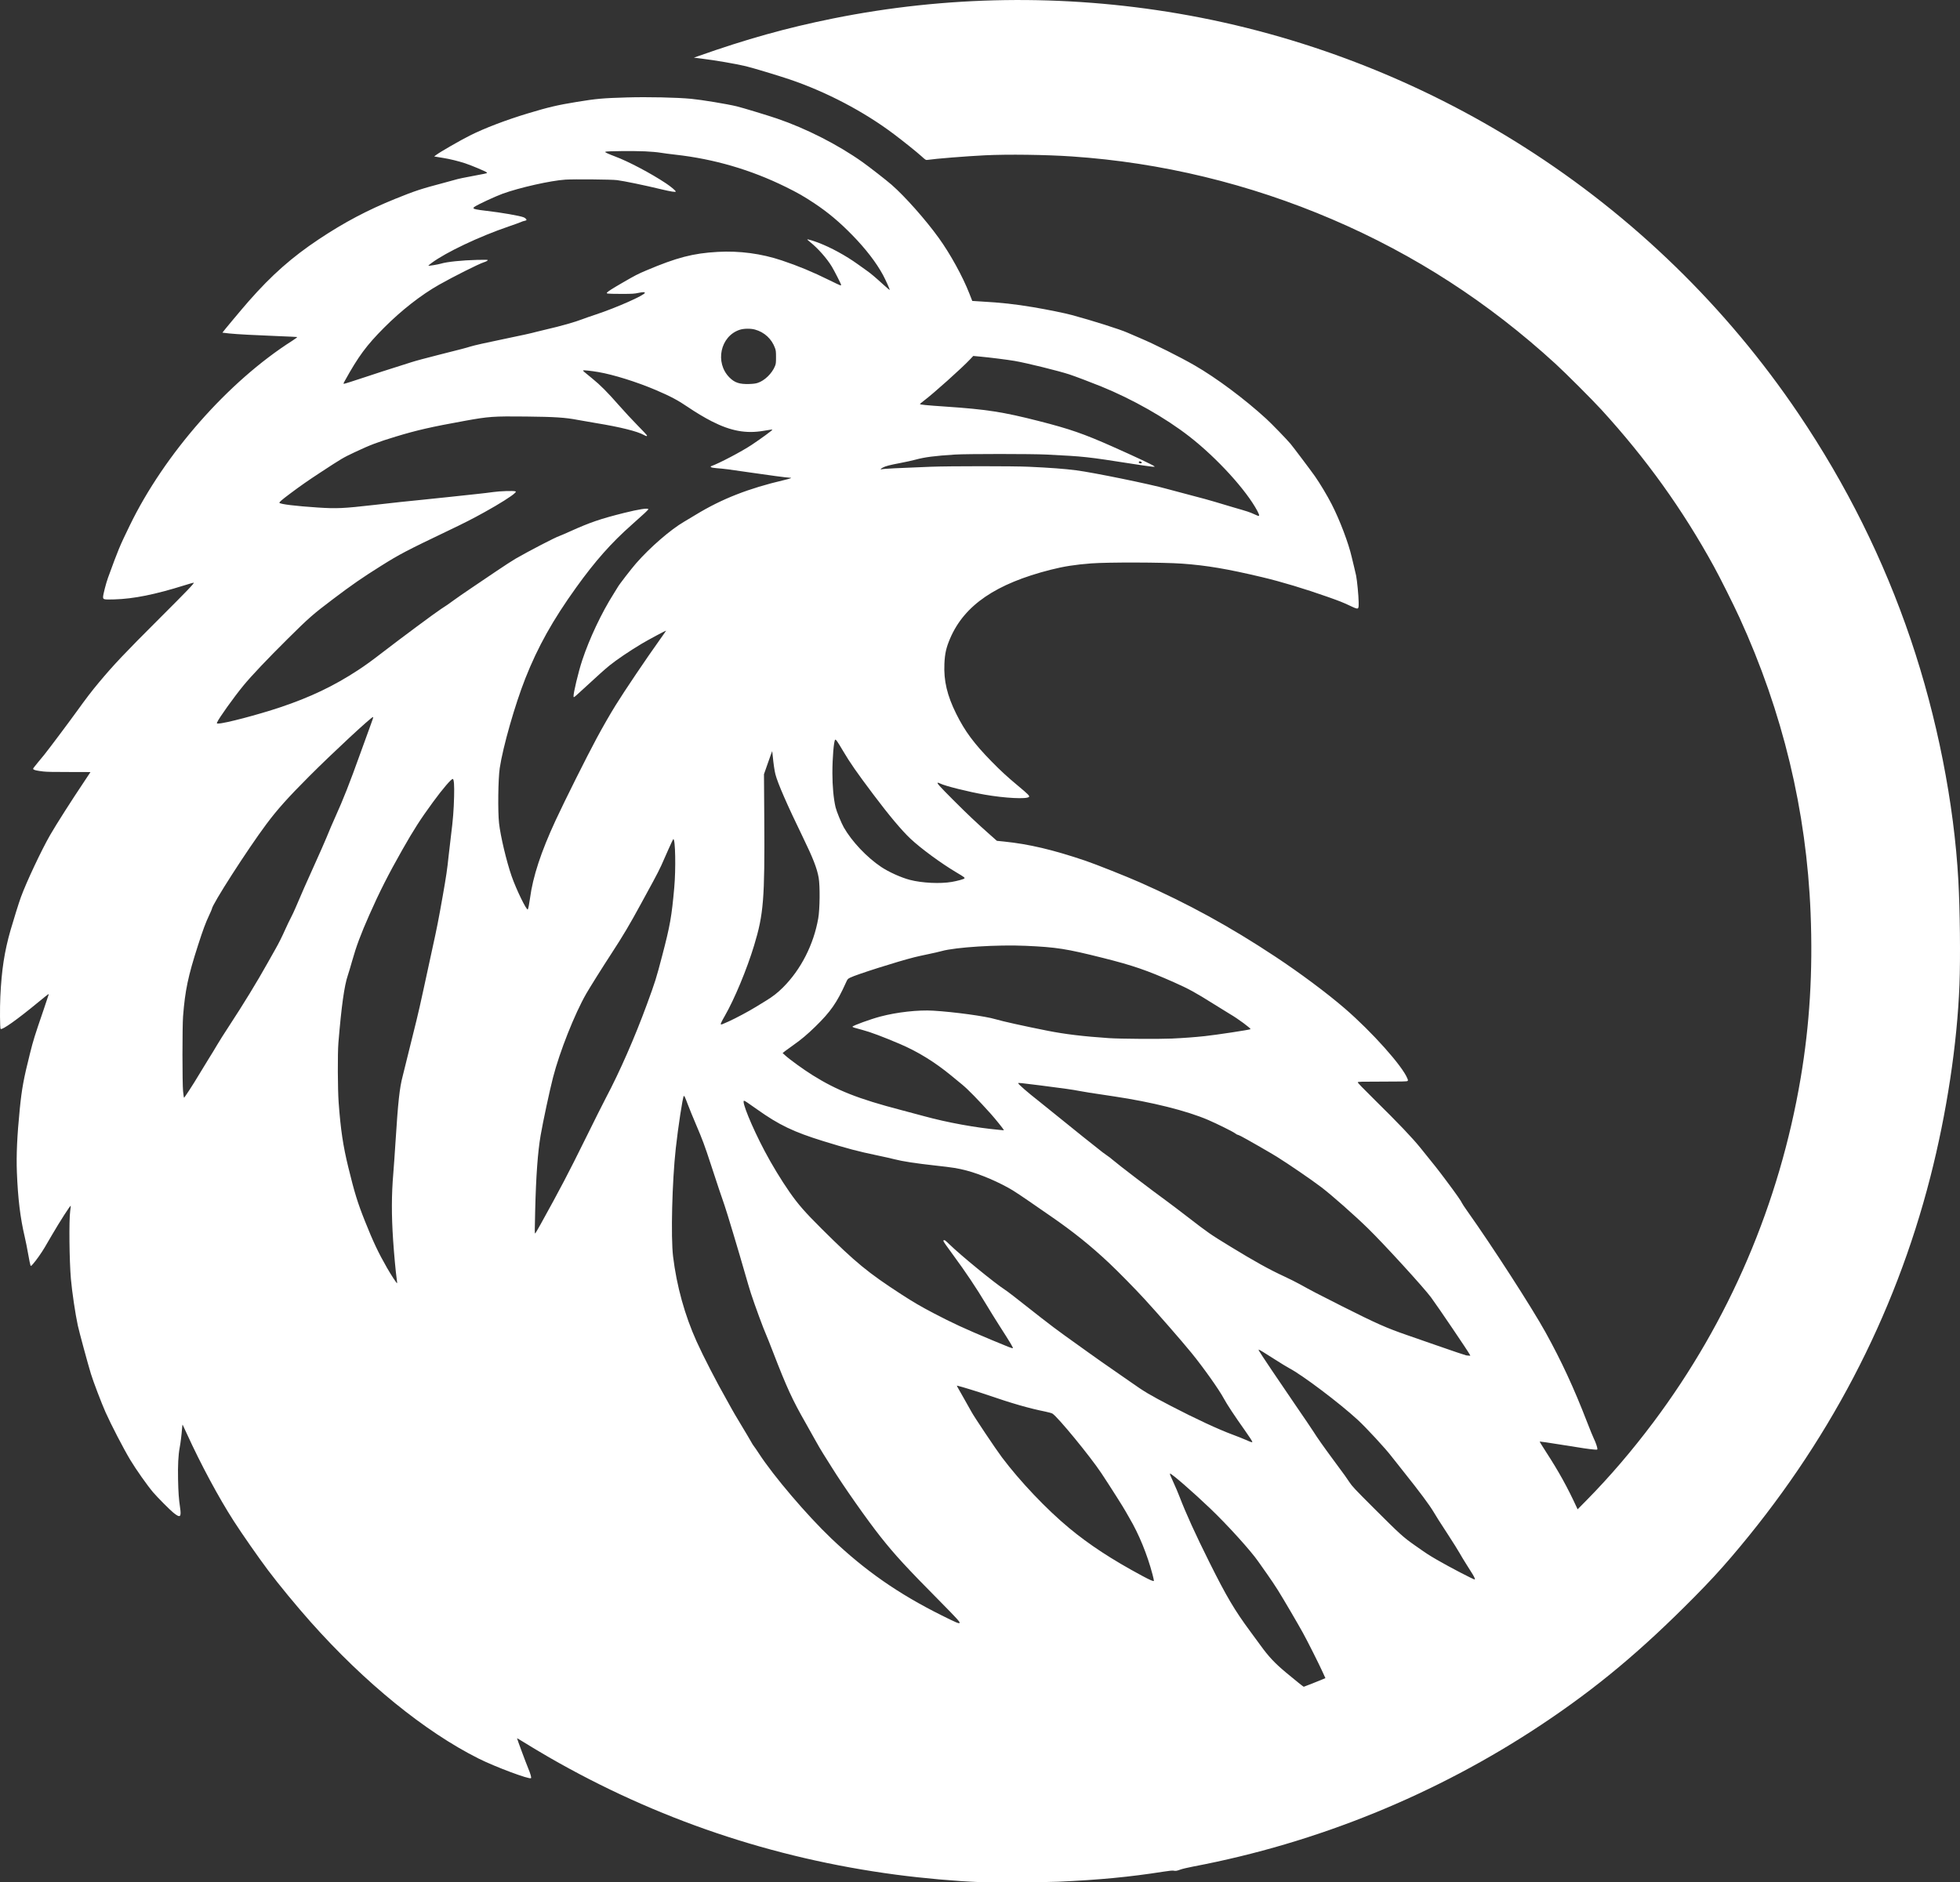 <?xml version="1.0" encoding="UTF-8" standalone="no"?> <svg xmlns:inkscape="http://www.inkscape.org/namespaces/inkscape" xmlns:sodipodi="http://sodipodi.sourceforge.net/DTD/sodipodi-0.dtd" xmlns="http://www.w3.org/2000/svg" xmlns:svg="http://www.w3.org/2000/svg" version="1.1" id="svg19203" width="720.661" height="692.254" viewBox="0 0 720.661 692.254" sodipodi:docname="Raven Rev0.png"><rect x="0" y="0" width="720.661" height="692.254" fill="#333333" stroke="none"/><defs id="defs19207"></defs><g inkscape:groupmode="layer" inkscape:label="Image" id="g19209" transform="translate(-23.67,-37.873)"><path style="fill:#ffffff;stroke-width:0.16" d="m 383.888,730.038 c -8.8,-0.344 -20.709,-1.401 -30.72,-2.727 -45.52,-6.029 -88.098,-20.428 -127.6,-43.153 -2.751,-1.582 -8.065,-4.767 -10.389,-6.226 -0.742,-0.466 -1.371,-0.824 -1.399,-0.796 -0.069,0.069 3.28,9.09 4.09,11.018 0.828,1.971 1.246,3.443 1.036,3.653 -0.559,0.559 -13.209,-4.175 -19.262,-7.207 -19.754,-9.898 -41.933,-27.944 -61.766,-50.256 -5.213,-5.864 -11.694,-13.73 -15.608,-18.942 -3.563,-4.745 -9.664,-13.498 -12.658,-18.16 -5.575,-8.68 -12.138,-20.899 -17.219,-32.054 -0.835,-1.832 -1.551,-3.365 -1.592,-3.406 -0.041,-0.041 -0.123,0.559 -0.183,1.333 -0.193,2.495 -0.567,5.525 -0.89,7.2 -0.497,2.58 -0.695,6.474 -0.588,11.567 0.102,4.843 0.27,7.208 0.732,10.337 0.54,3.654 0.085,4.018 -2.455,1.966 -1.284,-1.038 -5.915,-5.702 -7.448,-7.502 -2.098,-2.464 -6.279,-8.392 -8.378,-11.88 -2.456,-4.081 -7.016,-12.87 -9.112,-17.561 -1.457,-3.261 -4.522,-11.306 -5.377,-14.112 -1.156,-3.796 -4.286,-15.349 -4.82,-17.792 -0.903,-4.133 -2.141,-12.477 -2.543,-17.136 -0.583,-6.761 -0.738,-21.49 -0.263,-24.942 0.144,-1.046 0.236,-1.927 0.206,-1.958 -0.182,-0.182 -4.032,5.816 -6.996,10.899 -0.821,1.408 -1.977,3.388 -2.568,4.4 -1.149,1.965 -3.191,4.852 -4.352,6.155 -0.683,0.766 -0.716,0.783 -0.892,0.453 -0.101,-0.188 -0.476,-2.022 -0.833,-4.075 -0.358,-2.053 -0.93,-4.921 -1.272,-6.373 -1.65,-7.002 -2.508,-14.062 -2.891,-23.79 -0.246,-6.252 0.083,-13.458 1.056,-23.189 0.756,-7.557 1.425,-11.203 3.759,-20.487 1.265,-5.031 1.658,-6.292 5.021,-16.106 1.02,-2.976 1.854,-5.478 1.854,-5.56 0,-0.082 -0.054,-0.148 -0.12,-0.147 -0.066,0.002 -1.74,1.338 -3.72,2.972 -7.74,6.385 -13.312,10.338 -13.835,9.816 -0.244,-0.244 -0.305,-7.567 -0.099,-11.901 0.469,-9.851 1.5,-16.552 3.764,-24.461 1.039,-3.631 3.096,-10.188 3.799,-12.107 2.036,-5.566 7.548,-17.278 10.758,-22.859 2.185,-3.8 7.943,-12.837 12.528,-19.663 1.257,-1.871 2.285,-3.426 2.285,-3.456 0,-0.03 -3.51,-0.047 -7.8,-0.038 -5.546,0.011 -8.309,-0.045 -9.56,-0.194 -2.172,-0.26 -3.16,-0.466 -3.529,-0.736 -0.269,-0.197 -0.265,-0.237 0.093,-0.751 0.207,-0.298 0.924,-1.19 1.591,-1.982 0.668,-0.792 1.65,-1.98 2.184,-2.64 1.572,-1.945 9.076,-11.95 11.821,-15.76 3.653,-5.07 5.608,-7.628 8.256,-10.8 5.518,-6.609 9.422,-10.737 22.548,-23.84 10.127,-10.11 12.705,-12.803 12.363,-12.918 -0.088,-0.029 -1.557,0.385 -3.264,0.921 -10.932,3.435 -18.807,5.022 -25.903,5.22 -3.9,0.109 -4.16,0.053 -4.16,-0.895 0,-0.831 1.095,-5.101 1.808,-7.048 3.955,-10.811 4.167,-11.32 7.986,-19.2 12.735,-26.279 36.203,-52.969 59.763,-67.97 1.206,-0.768 1.88,-1.288 1.786,-1.378 -0.035,-0.033 -3.051,-0.177 -6.703,-0.32 -9.149,-0.359 -15.306,-0.693 -18.24,-0.99 -1.364,-0.138 -2.499,-0.269 -2.521,-0.292 -0.065,-0.065 7.295,-8.871 9.694,-11.6 8.47,-9.631 15.861,-16.158 25.778,-22.764 9.277,-6.18 17.878,-10.728 28.089,-14.856 7.428,-3.002 9.312,-3.62 18.262,-5.99 2.188,-0.579 4.302,-1.157 4.698,-1.283 0.396,-0.126 2.52,-0.56 4.72,-0.964 2.2,-0.404 4.494,-0.845 5.099,-0.981 1.058,-0.238 1.088,-0.258 0.8,-0.529 -0.387,-0.365 -5.667,-2.583 -7.87,-3.306 -2.506,-0.822 -5.715,-1.608 -8.095,-1.982 -1.151,-0.181 -2.368,-0.38 -2.704,-0.443 l -0.611,-0.114 0.771,-0.573 c 1.533,-1.14 8.679,-5.254 12.297,-7.08 5.35,-2.7 13.332,-5.749 21.465,-8.199 7.602,-2.29 10.781,-3.035 17.969,-4.209 7.123,-1.164 9.533,-1.379 18.306,-1.635 7.741,-0.226 18.346,0.001 23.694,0.508 3.88,0.367 13.186,1.905 16.795,2.776 2.025,0.488 11.339,3.315 14.725,4.468 10.732,3.656 22.411,9.599 31.439,16 2.497,1.77 8.854,6.725 10.721,8.355 4.944,4.318 12.494,12.835 17.365,19.589 4.205,5.83 8.76,14.103 11.213,20.366 0.593,1.515 1.084,2.765 1.09,2.778 0.006,0.013 1.487,0.106 3.291,0.206 7.247,0.402 12.442,0.971 19.12,2.095 5.275,0.888 11.457,2.144 14.24,2.894 7.401,1.994 17.735,5.27 20.4,6.466 0.836,0.375 2.924,1.275 4.64,2 5.319,2.246 14.595,6.888 20.08,10.048 7.981,4.598 18.383,12.355 26.32,19.629 1.988,1.822 7.435,7.44 8.918,9.199 0.963,1.142 7.565,9.911 8.973,11.92 1.841,2.625 4.535,7.123 6.144,10.259 3.001,5.849 6.232,14.367 7.4,19.512 0.239,1.05 0.645,2.738 0.903,3.75 0.258,1.012 0.576,2.38 0.707,3.04 0.374,1.89 0.9,7.391 0.929,9.724 0.036,2.912 0.09,2.89 -3.254,1.319 -2.552,-1.199 -3.752,-1.675 -8.111,-3.217 -8.4,-2.972 -17.081,-5.585 -24.049,-7.239 -12.946,-3.075 -20.394,-4.335 -29.52,-4.995 -6.901,-0.499 -27.365,-0.55 -33.44,-0.083 -5.874,0.451 -10.033,1.104 -14.868,2.332 -20.125,5.115 -31.689,13.003 -36.939,25.199 -1.465,3.402 -1.961,5.593 -2.131,9.4 -0.277,6.234 0.997,11.626 4.339,18.36 3.199,6.447 6.533,10.944 13.031,17.58 3.298,3.367 5.793,5.662 9.679,8.898 3.721,3.099 4.386,3.773 4.052,4.108 -0.87,0.87 -8.847,0.461 -16.284,-0.835 -5.983,-1.042 -14.596,-3.196 -16.354,-4.088 -0.327,-0.166 -0.709,-0.302 -0.849,-0.302 -0.573,0 0.487,1.196 5.603,6.32 5.283,5.291 8.601,8.429 13.482,12.748 l 2.602,2.302 2.678,0.273 c 9.107,0.928 17.954,3.015 29.878,7.051 3.698,1.252 15.052,5.763 19.92,7.915 17.824,7.879 33.133,16.272 49.867,27.339 9.101,6.018 18.995,13.395 25.548,19.048 10.02,8.643 21.226,21.187 23.047,25.797 0.269,0.681 0.269,0.723 -0.002,0.92 -0.223,0.163 -2.168,0.207 -9.217,0.207 -7.896,0 -8.945,0.029 -9.029,0.246 -0.066,0.173 1.803,2.116 6.273,6.52 8.732,8.604 13.698,13.818 16.775,17.613 5.47,6.747 6.324,7.833 9.522,12.101 3.48,4.645 5.508,7.537 5.772,8.231 0.087,0.23 0.938,1.514 1.891,2.854 9.127,12.835 23.758,35.506 28.813,44.647 5.869,10.613 10.431,20.474 15.297,33.068 1.037,2.684 2.155,5.42 2.485,6.08 0.622,1.244 1.277,3.152 1.277,3.72 0,0.311 -0.062,0.321 -1.32,0.216 -1.848,-0.154 -3.617,-0.415 -12.242,-1.805 -4.159,-0.671 -7.604,-1.177 -7.655,-1.127 -0.051,0.051 1.021,1.808 2.383,3.904 4.614,7.103 7.89,13.029 11.244,20.34 l 0.316,0.689 3.283,-3.329 c 8.516,-8.634 16.796,-18.304 24.624,-28.759 27.8,-37.126 46.289,-80.335 54.089,-126.41 3.344,-19.755 4.526,-39.356 3.666,-60.8 -1.508,-37.616 -10.252,-73.951 -26.142,-108.64 -2.242,-4.893 -7.079,-14.562 -9.406,-18.8 -11.554,-21.042 -24.893,-39.633 -41.384,-57.68 -3.345,-3.661 -13.134,-13.447 -16.896,-16.891 -24.641,-22.561 -51.707,-40.077 -81.999,-53.069 -30.552,-13.103 -62.921,-20.93 -95.76,-23.155 -9.654,-0.654 -23.544,-0.839 -32,-0.425 -6.815,0.333 -18.167,1.243 -21.2,1.7 -0.525,0.079 -0.661,-0.007 -2.16,-1.374 -1.604,-1.462 -6.482,-5.378 -10.08,-8.092 -11.014,-8.308 -24.847,-15.57 -38.4,-20.158 -4.14,-1.402 -13.631,-4.26 -16.08,-4.843 -3.702,-0.881 -11.19,-2.167 -16.225,-2.787 l -2.865,-0.353 1.505,-0.533 c 17.753,-6.288 32.66,-10.453 49.665,-13.878 41.675,-8.394 84.731,-9.012 126.88,-1.822 45.055,7.686 88.547,24.472 127.306,49.136 40.043,25.48 74.325,58.829 100.81,98.065 17.574,26.034 31.3,53.645 41.222,82.921 9.711,28.653 15.96,60.254 17.537,88.679 0.602,10.848 0.79,28.413 0.412,38.32 -0.834,21.819 -4.691,47.273 -10.742,70.88 -13.176,51.406 -37.756,98.3 -73.255,139.76 -4.294,5.015 -8.125,9.156 -13.528,14.621 -19.562,19.79 -36.009,33.51 -56.402,47.051 -38.539,25.59 -82.169,43.354 -127.76,52.017 -1.936,0.368 -4.064,0.869 -4.729,1.114 -1.389,0.512 -1.77,0.573 -2.563,0.409 -0.379,-0.078 -1.617,0.047 -3.68,0.371 -12.491,1.964 -23.657,3.033 -38.709,3.706 -4.965,0.222 -24.417,0.32 -28.88,0.146 z m 122.422,-73.1 c 1.748,-0.696 3.518,-1.412 3.932,-1.592 l 0.754,-0.327 -0.964,-2.128 c -1.34,-2.96 -5.566,-11.371 -7.259,-14.448 -1.927,-3.503 -7.114,-12.354 -9.236,-15.761 -0.96,-1.54 -2.719,-4.168 -3.91,-5.84 -1.191,-1.672 -2.661,-3.759 -3.266,-4.639 -2.744,-3.986 -11.433,-13.582 -17.764,-19.618 -6.493,-6.19 -14.081,-12.782 -14.711,-12.782 -0.204,0 0.135,0.867 1.405,3.6 0.614,1.32 1.53,3.48 2.036,4.8 2.421,6.311 5.884,13.922 11.03,24.24 6.271,12.571 9.252,17.614 15.042,25.44 1.335,1.804 2.997,4.07 3.694,5.035 3.013,4.171 5.254,6.565 9.351,9.989 3.307,2.765 6.445,5.285 6.587,5.291 0.056,0.003 1.532,-0.564 3.28,-1.26 z M 376.519,634.697 c 0.18,-0.291 -1.351,-1.969 -7.018,-7.695 -12.505,-12.634 -16.663,-17.147 -22.037,-23.92 -4.914,-6.193 -13.748,-18.771 -17.979,-25.6 -1.036,-1.672 -2.439,-3.904 -3.117,-4.96 -0.678,-1.056 -2.046,-3.396 -3.04,-5.2 -0.993,-1.804 -2.506,-4.504 -3.362,-6 -4.959,-8.667 -7.005,-13.117 -12.103,-26.32 -1.104,-2.86 -2.222,-5.668 -2.483,-6.24 -0.947,-2.07 -4.2,-10.915 -5.62,-15.28 -0.401,-1.232 -1.343,-4.4 -2.093,-7.04 -2.144,-7.544 -6.887,-23.331 -7.62,-25.36 -0.805,-2.23 -2.747,-8.035 -5.031,-15.04 -2.228,-6.833 -3.064,-9.081 -5.447,-14.649 -1.095,-2.557 -2.46,-5.901 -3.035,-7.433 -1.015,-2.703 -1.256,-3.2 -1.454,-3.002 -0.391,0.39 -2.075,11.422 -2.939,19.244 -1.346,12.185 -1.855,32.659 -0.99,39.769 1.325,10.89 4.292,21.6 8.67,31.299 2.428,5.378 7.392,15.017 10.863,21.091 0.855,1.496 1.772,3.152 2.037,3.68 0.266,0.528 1.82,3.168 3.454,5.868 1.634,2.699 3.276,5.471 3.648,6.16 0.372,0.689 0.838,1.432 1.035,1.652 0.198,0.22 1.039,1.444 1.869,2.72 5.424,8.335 17.71,22.752 26.602,31.218 12.452,11.855 24.654,20.357 40.64,28.318 5.435,2.707 6.329,3.078 6.551,2.719 z m 70.908,-17.818 c -1.926,-7.32 -5.006,-14.847 -8.477,-20.716 -0.56,-0.947 -1.146,-1.973 -1.301,-2.281 -0.559,-1.105 -5.97,-9.637 -9.044,-14.26 -4.114,-6.187 -16.01,-20.674 -17.972,-21.885 -0.277,-0.171 -1.44,-0.5 -2.584,-0.731 -6.07,-1.224 -12.284,-3.014 -21.6,-6.223 -2.915,-1.004 -9.342,-2.984 -10.451,-3.219 l -0.531,-0.113 0.35,0.695 c 0.193,0.382 1.267,2.279 2.387,4.215 1.12,1.936 2.315,4.06 2.657,4.72 0.839,1.623 8.941,13.733 11.186,16.72 6.666,8.87 16.4,19.116 24.722,26.023 7.389,6.132 15.736,11.598 26.772,17.531 3.007,1.617 4.331,2.184 4.398,1.886 0.028,-0.124 -0.203,-1.187 -0.512,-2.362 z m 118.446,1.357 c -0.239,-0.634 -0.781,-1.541 -2.796,-4.684 -0.991,-1.545 -2.206,-3.55 -2.7,-4.455 -0.494,-0.905 -2.443,-4.015 -4.332,-6.912 -3.378,-5.181 -4.048,-6.236 -5.275,-8.303 -1.491,-2.511 -5.164,-7.447 -10.716,-14.4 -2.213,-2.772 -4.379,-5.508 -4.813,-6.08 -2.074,-2.736 -9.236,-10.488 -12.313,-13.326 -6.681,-6.165 -20.364,-16.493 -25.208,-19.028 -0.753,-0.394 -3.093,-1.822 -5.2,-3.173 -4.006,-2.569 -5.82,-3.673 -6.033,-3.673 -0.07,0 -0.017,0.212 0.117,0.472 0.432,0.836 7.727,11.698 13.43,19.996 3.049,4.437 5.992,8.78 6.539,9.65 1.472,2.34 3.636,5.413 7.41,10.523 4.64,6.282 4.516,6.111 5.825,8.08 1.057,1.591 1.911,2.5 8.865,9.45 9.743,9.736 10.874,10.764 15.142,13.764 4.675,3.286 4.95,3.466 8.233,5.381 4.39,2.561 13.628,7.377 13.867,7.229 0.067,-0.041 0.048,-0.27 -0.043,-0.509 z m -81.744,-50.084 c 0,-0.242 -1.051,-1.865 -2.817,-4.351 -3.671,-5.166 -6.528,-9.495 -7.655,-11.6 -1.767,-3.299 -7.506,-11.392 -11.913,-16.8 -3.604,-4.422 -12.221,-14.302 -17.358,-19.899 -3.385,-3.689 -9.622,-10.035 -12.818,-13.042 -6.855,-6.451 -13.246,-11.586 -21.519,-17.291 -2.156,-1.487 -5.756,-3.974 -8,-5.528 -2.244,-1.553 -4.923,-3.339 -5.953,-3.968 -4.749,-2.9 -11.953,-5.998 -17.007,-7.315 -3.263,-0.85 -5.019,-1.132 -11.44,-1.839 -7.269,-0.8 -12.151,-1.55 -15.12,-2.322 -1.144,-0.298 -4.024,-0.945 -6.4,-1.439 -6.915,-1.437 -10.967,-2.508 -19.701,-5.209 -10.998,-3.401 -16.362,-5.977 -24.459,-11.744 -3.433,-2.446 -4.459,-3.125 -4.717,-3.125 -1.055,0 2.85,9.561 7.522,18.416 2.636,4.996 6.105,10.719 9.156,15.104 3.187,4.58 5.674,7.427 11.899,13.62 12.386,12.321 16.951,16.077 29.214,24.037 4.477,2.906 7.117,4.447 12.045,7.03 6.721,3.523 11.304,5.639 20.998,9.694 6.327,2.647 7.841,3.234 7.977,3.098 0.187,-0.187 -0.788,-1.82 -5.138,-8.598 -1.214,-1.892 -3.286,-5.24 -4.605,-7.44 -3.634,-6.063 -7.595,-11.989 -12.086,-18.08 -2.534,-3.437 -3.706,-5.124 -3.706,-5.335 0,-0.308 0.332,-0.374 0.687,-0.137 0.194,0.129 0.895,0.766 1.557,1.414 3.996,3.912 16.653,14.271 20.348,16.652 1.114,0.718 2.975,2.158 13.427,10.393 2.518,1.984 6.442,4.936 8.72,6.56 2.278,1.624 6.206,4.438 8.728,6.254 2.522,1.815 6.158,4.374 8.08,5.687 1.922,1.313 5.144,3.552 7.161,4.977 5.267,3.721 7.066,4.789 15.087,8.964 8.829,4.595 17.455,8.603 22.526,10.466 1.584,0.582 3.78,1.455 4.88,1.939 1.987,0.875 2.4,1.006 2.4,0.758 z m 79.941,-32.151 c -0.652,-1.26 -11.741,-17.625 -14.23,-21 -2.651,-3.594 -17.241,-19.563 -23.171,-25.36 -4.872,-4.762 -13.304,-12.212 -17.1,-15.107 -3.514,-2.68 -11.927,-8.447 -16.4,-11.242 -2.247,-1.404 -11.539,-6.735 -13.182,-7.562 -0.622,-0.313 -1.23,-0.569 -1.352,-0.569 -0.122,0 -0.502,-0.225 -0.844,-0.5 -0.715,-0.575 -6.598,-3.496 -9.902,-4.917 -7.832,-3.368 -20.709,-6.589 -34.64,-8.665 -8.869,-1.322 -10.947,-1.648 -12.72,-1.996 -2.389,-0.47 -5.86,-0.964 -14.16,-2.016 -7.633,-0.967 -8.32,-1.036 -8.32,-0.831 0,0.361 3.478,3.384 7.6,6.605 1.056,0.825 4.404,3.525 7.44,6 4.883,3.981 13.043,10.515 16.01,12.821 0.577,0.449 1.369,1.017 1.76,1.264 0.391,0.247 1.192,0.863 1.781,1.37 2.317,1.994 14.182,11.056 20.288,15.495 1.264,0.919 4.535,3.4 7.27,5.513 7.827,6.048 8.409,6.451 15.856,11.002 8.986,5.491 14.242,8.407 19.725,10.944 1.963,0.908 4.591,2.223 5.84,2.922 3.836,2.148 7.234,3.919 15.391,8.022 12.93,6.504 16.37,8.031 24.16,10.723 1.848,0.639 6.456,2.241 10.24,3.56 6.52,2.273 10.649,3.672 11.36,3.847 0.176,0.043 0.592,0.087 0.924,0.097 l 0.604,0.019 z M 169.49,507.866 c -0.322,-2.167 -0.956,-9.076 -1.278,-13.918 -0.619,-9.309 -0.599,-16.61 0.067,-24.546 0.181,-2.156 0.545,-7.34 0.81,-11.52 0.932,-14.737 1.498,-19.941 2.637,-24.239 0.303,-1.144 1.345,-5.356 2.316,-9.361 0.971,-4.004 2.192,-8.936 2.714,-10.96 0.522,-2.024 1.787,-7.604 2.811,-12.4 1.024,-4.796 2.428,-11.276 3.121,-14.4 1.559,-7.032 2.22,-10.391 3.748,-19.04 1.307,-7.396 1.678,-9.918 2.18,-14.8 0.181,-1.76 0.576,-5.144 0.877,-7.52 0.733,-5.773 1.021,-9.408 1.143,-14.406 0.1,-4.091 -0.044,-6.157 -0.447,-6.406 -0.426,-0.263 -3.717,3.564 -7.373,8.572 -4.636,6.351 -6.975,9.994 -11.256,17.536 -5.055,8.903 -8.426,15.558 -12.111,23.904 -3.165,7.17 -4.808,11.572 -6.294,16.869 -0.57,2.03 -1.283,4.414 -1.584,5.297 -1.309,3.834 -2.35,11.281 -3.477,24.874 -0.316,3.804 -0.26,17.174 0.091,21.92 0.741,10.022 1.616,15.891 3.554,23.84 2.266,9.295 3.419,13.031 6.091,19.732 3.052,7.658 4.952,11.681 8.134,17.228 1.612,2.811 3.638,5.89 3.719,5.654 0.035,-0.102 -0.051,-0.962 -0.192,-1.91 z m 52.925,-19.704 c 7.246,-13.088 10.349,-19.013 16.607,-31.709 3.147,-6.386 6.486,-13.051 7.419,-14.811 5.055,-9.534 10.652,-22.297 15.086,-34.4 3.093,-8.442 3.395,-9.405 5.624,-17.92 2.896,-11.06 3.479,-14.357 4.433,-25.04 0.619,-6.938 0.405,-17.955 -0.346,-17.812 -0.082,0.015 -0.891,1.708 -1.799,3.76 -0.908,2.052 -2.078,4.695 -2.599,5.873 -0.522,1.178 -1.859,3.806 -2.972,5.84 -1.113,2.034 -3.137,5.751 -4.499,8.259 -4.166,7.674 -6.663,11.88 -10.951,18.448 -3.196,4.896 -7.85,12.314 -9.204,14.671 -4.25,7.402 -9.755,21.289 -12.208,30.8 -1.234,4.785 -3.681,16.213 -4.542,21.215 -1.067,6.199 -1.702,14.899 -2.014,27.585 -0.194,7.915 -0.196,8.56 -0.016,8.56 0.079,0 0.971,-1.494 1.982,-3.32 z m 170.327,-34.749 c -0.128,-0.358 -3.15,-4.103 -4.786,-5.931 -4.394,-4.91 -8.388,-8.997 -10.436,-10.679 -1.161,-0.953 -2.975,-2.446 -4.031,-3.316 -6.109,-5.036 -12.339,-8.873 -19.04,-11.727 -6.069,-2.585 -10.787,-4.355 -13.52,-5.072 -3.247,-0.852 -3.863,-1.056 -3.796,-1.257 0.133,-0.4 6.595,-2.748 10.196,-3.705 6.133,-1.63 13.941,-2.5 19.474,-2.168 7.752,0.464 19.225,2.036 22.865,3.132 2.526,0.761 10.483,2.525 19.1,4.235 6.426,1.275 13.255,2.099 22.64,2.731 4.083,0.275 18.466,0.374 23.12,0.159 4.416,-0.204 8.499,-0.506 12.16,-0.901 4.317,-0.465 16.54,-2.323 16.771,-2.549 0.259,-0.254 -4.73,-3.935 -7.491,-5.527 -0.66,-0.381 -3.396,-2.073 -6.08,-3.76 -6.669,-4.193 -9.185,-5.569 -14.48,-7.921 -10.075,-4.476 -15.242,-6.249 -26.24,-9.008 -13.47,-3.379 -16.991,-3.931 -28.32,-4.442 -10.375,-0.467 -25.799,0.498 -30.96,1.938 -0.924,0.258 -3.12,0.763 -4.88,1.122 -1.76,0.359 -4.062,0.871 -5.115,1.136 -6.342,1.598 -21.37,6.372 -23.595,7.495 -0.969,0.489 -0.989,0.513 -1.647,1.97 -3.29,7.284 -5.56,10.541 -11.182,16.038 -2.951,2.886 -5.344,4.894 -8.197,6.879 -1.069,0.744 -2.372,1.69 -2.895,2.102 l -0.95,0.749 0.863,0.793 c 1.711,1.573 6.78,5.242 10.176,7.365 8.961,5.603 16.773,8.685 32.302,12.748 2.728,0.714 6.652,1.761 8.72,2.327 8.538,2.338 19.069,4.254 27.6,5.021 0.792,0.071 1.5,0.139 1.573,0.151 0.073,0.012 0.109,-0.045 0.08,-0.127 z M 93.37,438.642 c 1.055,-1.606 2.528,-3.964 3.273,-5.24 0.746,-1.276 2.35,-3.904 3.565,-5.84 1.215,-1.936 2.727,-4.42 3.36,-5.52 0.633,-1.1 2.594,-4.199 4.358,-6.886 5.21,-7.937 10.301,-16.272 14.12,-23.114 1.081,-1.936 2.378,-4.24 2.884,-5.12 1.194,-2.077 2.421,-4.536 3.753,-7.52 0.589,-1.32 1.455,-3.12 1.924,-4 0.469,-0.88 1.262,-2.572 1.762,-3.76 1.823,-4.332 4.034,-9.35 7.118,-16.16 1.734,-3.828 3.607,-8.076 4.163,-9.44 1.193,-2.927 2.246,-5.393 3.245,-7.6 3.005,-6.638 5.263,-12.37 9.259,-23.504 1.229,-3.423 2.757,-7.635 3.397,-9.36 1.25,-3.369 1.453,-4.016 1.261,-4.016 -0.658,9e-5 -14.992,13.317 -23.406,21.747 -7.831,7.845 -11.766,12.24 -15.803,17.651 -6.933,9.293 -20.034,29.689 -20.034,31.19 0,0.107 -0.46,1.171 -1.022,2.364 -1.294,2.745 -2.248,5.321 -4.09,11.048 -3.647,11.337 -4.73,16.49 -5.481,26.08 -0.292,3.725 -0.289,24.738 0.004,27.52 0.209,1.989 0.279,2.4 0.407,2.4 0.037,0 0.93,-1.314 1.984,-2.92 z m 198.196,-25.108 c 2.749,-1.256 7.335,-3.706 9.952,-5.315 1.16,-0.713 2.876,-1.765 3.813,-2.337 2.503,-1.527 4.259,-2.899 6.243,-4.879 6.591,-6.577 11.28,-15.785 12.957,-25.441 0.589,-3.392 0.675,-11.849 0.151,-14.88 -0.593,-3.429 -2.062,-7.21 -5.76,-14.816 -5.81,-11.952 -9.323,-20.002 -10.15,-23.258 -0.335,-1.318 -0.734,-4.05 -0.969,-6.64 -0.092,-1.008 -0.184,-1.85 -0.205,-1.871 -0.021,-0.021 -0.711,1.884 -1.533,4.233 l -1.495,4.271 0.111,16.24 c 0.202,29.638 -0.245,35.232 -3.741,46.74 -2.678,8.816 -7.204,19.696 -10.785,25.928 -1.19,2.071 -1.585,2.919 -1.432,3.073 0.148,0.148 0.531,0.007 2.842,-1.049 z m -73.458,-42.612 c 0.137,-0.704 0.329,-1.892 0.428,-2.64 1.053,-7.993 4.047,-17.116 9.42,-28.704 3.385,-7.301 11.575,-23.682 15.125,-30.256 2.426,-4.492 4.801,-8.625 6.939,-12.08 3.242,-5.237 11.483,-17.461 16.382,-24.299 1.221,-1.705 2.199,-3.116 2.173,-3.136 -0.113,-0.086 -6.673,3.431 -9.007,4.829 -4.389,2.628 -9.195,5.879 -11.761,7.954 -1.618,1.308 -4.789,4.14 -8.17,7.295 -1.535,1.432 -3.294,3.04 -3.91,3.573 -1.024,0.885 -1.124,0.937 -1.172,0.609 -0.151,-1.04 1.756,-9.037 3.182,-13.346 2.662,-8.042 7.138,-17.517 11.578,-24.505 0.731,-1.151 1.423,-2.273 1.537,-2.493 0.417,-0.806 4.966,-6.699 6.72,-8.704 5.103,-5.836 12.672,-12.399 17.595,-15.255 0.748,-0.434 2.728,-1.621 4.4,-2.638 9.535,-5.798 19.295,-9.626 32.36,-12.691 2.44,-0.572 3.182,-0.872 2.157,-0.872 -0.834,0 -7.961,-0.941 -15,-1.981 -7.465,-1.103 -8.997,-1.299 -11.897,-1.527 -1.281,-0.101 -1.893,-0.216 -2.068,-0.392 -0.225,-0.225 -0.219,-0.259 0.06,-0.358 2.942,-1.046 11.224,-5.406 14.868,-7.829 3.413,-2.269 7.58,-5.317 7.593,-5.555 0.008,-0.136 -0.516,-0.072 -3.193,0.388 -6.446,1.109 -12.033,0.091 -19.027,-3.466 -2.647,-1.346 -6.07,-3.394 -8.857,-5.299 -3.577,-2.446 -6.448,-3.968 -11.716,-6.214 -7.02,-2.993 -15.637,-5.688 -21.225,-6.639 -2.573,-0.438 -5.38,-0.736 -5.529,-0.587 -0.139,0.139 0.039,0.296 3.313,2.944 2.952,2.387 5.658,5.106 9.855,9.902 1.836,2.097 4.905,5.405 6.821,7.351 1.916,1.946 3.484,3.608 3.484,3.693 0,0.374 -0.272,0.334 -1.186,-0.173 -2.426,-1.346 -8.691,-2.902 -17.454,-4.335 -2.464,-0.403 -5.56,-0.941 -6.88,-1.196 -4.517,-0.871 -8.345,-1.12 -18.96,-1.235 -11.961,-0.129 -13.698,-0.008 -22.4,1.565 -12.448,2.249 -17.789,3.468 -25.52,5.824 -6.793,2.07 -9.393,3.059 -15.04,5.723 -4.372,2.062 -4.648,2.225 -12.924,7.645 -4.242,2.779 -7.089,4.766 -10.757,7.513 -3.215,2.407 -4.175,3.236 -4.026,3.476 0.306,0.495 5.936,1.182 14.097,1.72 6.906,0.455 9.411,0.34 20.809,-0.959 8.538,-0.973 11.353,-1.276 17.12,-1.841 2.728,-0.267 7.552,-0.77 10.72,-1.116 3.168,-0.347 7.524,-0.814 9.68,-1.038 2.156,-0.224 4.964,-0.559 6.24,-0.745 2.387,-0.348 7.444,-0.507 8.065,-0.254 0.286,0.117 0.275,0.156 -0.16,0.612 -1.022,1.07 -5.775,4.069 -11.185,7.056 -4.62,2.551 -7.17,3.853 -13.2,6.737 -15.573,7.448 -17.941,8.688 -24.8,12.989 -6.93,4.345 -10.712,6.962 -17.76,12.292 -7.325,5.539 -8.818,6.848 -16.456,14.423 -7.612,7.549 -13.452,13.709 -16.39,17.287 -3.613,4.401 -9.18,12.196 -9.716,13.606 -0.143,0.377 -0.122,0.394 0.469,0.394 2.274,0 14.584,-3.233 22.814,-5.992 10.991,-3.684 19.669,-7.828 28.486,-13.602 2.822,-1.848 5.019,-3.441 9.274,-6.724 6.556,-5.058 19.324,-14.532 21.28,-15.79 2.078,-1.335 2.764,-1.807 4.78,-3.291 1.105,-0.813 3.902,-2.751 6.215,-4.307 2.313,-1.555 6.509,-4.391 9.325,-6.3 2.816,-1.91 6.056,-4.01 7.2,-4.667 5.067,-2.911 14.604,-7.852 16,-8.29 0.352,-0.11 2.139,-0.878 3.97,-1.706 7.291,-3.295 11.124,-4.608 19.79,-6.778 5.417,-1.356 8.96,-1.898 8.96,-1.37 0,0.235 -1.634,1.766 -6.165,5.776 -7.462,6.603 -13.404,13.316 -20.36,23.001 -8.602,11.976 -14.112,21.833 -18.701,33.455 -3.82,9.674 -8.23,25.131 -9.408,32.977 -0.585,3.896 -0.736,15.93 -0.254,20.246 0.531,4.757 2.726,14.018 4.607,19.438 1.694,4.882 5.521,12.766 5.968,12.294 0.069,-0.073 0.237,-0.708 0.374,-1.412 z m 155.509,-8.716 c 2.034,-0.35 4.363,-0.989 4.643,-1.275 0.259,-0.264 -0.113,-0.547 -2.843,-2.162 -5.619,-3.324 -13.19,-8.88 -17.007,-12.48 -3.226,-3.043 -7.845,-8.549 -13.632,-16.248 -6.145,-8.175 -8.577,-11.672 -11.127,-16 -2.06,-3.496 -2.67,-4.361 -2.908,-4.124 -0.499,0.499 -1.013,6.69 -1.014,12.204 0,4.894 0.423,9.466 1.171,12.646 0.344,1.463 2.131,5.827 3.026,7.394 2.965,5.185 8.458,10.997 13.733,14.53 2.816,1.886 7.374,3.937 10.613,4.776 4.44,1.15 11.087,1.47 15.343,0.739 z M 486.629,227.406 c 0.05,-0.13 -0.241,-0.858 -0.646,-1.619 -4.087,-7.684 -14.892,-19.519 -25.002,-27.387 -8.84,-6.88 -20.85,-13.695 -32.453,-18.418 -3.485,-1.418 -9.71,-3.774 -11.68,-4.419 -3.995,-1.309 -15.935,-4.249 -20.16,-4.963 -2.693,-0.455 -9.113,-1.262 -12.621,-1.586 l -2.541,-0.235 -1.173,1.247 c -3.052,3.245 -13.508,12.61 -17.016,15.242 -0.743,0.557 -1.375,1.092 -1.405,1.188 -0.071,0.232 2.162,0.456 9.476,0.951 14.99,1.014 21.07,1.957 34.16,5.296 11.476,2.928 16.503,4.671 27.28,9.46 8.245,3.664 14.6,6.655 15.2,7.154 0.303,0.252 0.261,0.262 -0.8,0.176 -0.616,-0.049 -3.676,-0.488 -6.8,-0.974 -17.499,-2.724 -17.758,-2.752 -31.92,-3.473 -5.473,-0.278 -29.395,-0.279 -33.76,-0.002 -7.392,0.471 -11.118,0.954 -14.48,1.875 -1.1,0.302 -3.548,0.842 -5.44,1.202 -4.131,0.785 -5.58,1.161 -6.595,1.714 -0.749,0.407 -1.04,0.785 -0.485,0.628 0.712,-0.202 5.98,-0.473 18.12,-0.933 6.968,-0.264 30.265,-0.265 36,-0.002 8.099,0.372 13.051,0.743 17.52,1.314 6.182,0.789 27.47,5.146 33.2,6.795 1.364,0.392 5.396,1.466 8.96,2.386 3.564,0.92 7.416,1.971 8.56,2.336 1.144,0.365 4.312,1.31 7.04,2.1 5.511,1.596 5.825,1.699 7.76,2.566 1.55,0.694 1.578,0.7 1.7,0.381 z M 443.488,208.039 c 0,-0.338 -0.751,-0.67 -0.986,-0.435 -0.097,0.097 -0.134,0.29 -0.081,0.428 0.129,0.337 1.066,0.344 1.066,0.007 z M 302.22,178.699 c 2.559,-0.809 5.324,-3.49 6.413,-6.219 0.322,-0.808 0.366,-1.195 0.367,-3.238 0,-2.021 -0.047,-2.454 -0.37,-3.36 -1.197,-3.359 -3.922,-5.873 -7.385,-6.814 -1.626,-0.442 -4.098,-0.404 -5.589,0.084 -7.136,2.337 -9.23,12.064 -3.776,17.542 1.903,1.911 3.691,2.506 7.208,2.4 1.522,-0.046 2.362,-0.152 3.132,-0.395 z m -144.41,-2.103 c 3.959,-1.323 8.962,-2.946 11.118,-3.607 2.156,-0.661 4.865,-1.522 6.02,-1.915 1.155,-0.393 5.691,-1.616 10.08,-2.719 8.574,-2.154 9.719,-2.454 11.605,-3.039 1.423,-0.441 5.941,-1.455 12.526,-2.809 6.108,-1.256 10.148,-2.149 11.53,-2.548 0.616,-0.178 2.416,-0.617 4,-0.975 4.957,-1.121 10.604,-2.727 13.205,-3.754 0.751,-0.297 2.983,-1.073 4.96,-1.726 7.435,-2.456 17.915,-7.102 17.915,-7.943 0,-0.323 -0.74,-0.315 -2.355,0.027 -1.56,0.33 -2.161,0.365 -6.285,0.369 -2.508,0.003 -4.764,-0.052 -5.014,-0.122 -0.39,-0.109 -0.425,-0.162 -0.246,-0.377 0.361,-0.435 1.994,-1.474 5.561,-3.539 4.881,-2.825 5.677,-3.237 8.824,-4.571 11.282,-4.781 17.264,-6.336 26.316,-6.839 7.997,-0.445 16.021,0.623 23.52,3.132 6.127,2.05 11.386,4.233 17.525,7.276 2.135,1.058 3.979,1.924 4.098,1.924 0.119,0 0.217,-0.098 0.217,-0.219 0,-0.298 -2.478,-5.16 -3.436,-6.741 -1.806,-2.983 -5.103,-6.709 -7.933,-8.967 -0.624,-0.497 -1.101,-0.938 -1.06,-0.978 0.131,-0.131 2.063,0.435 4.029,1.18 4.623,1.753 10.156,4.773 14.56,7.948 0.88,0.634 2.32,1.663 3.2,2.285 1.671,1.182 3.132,2.414 6.475,5.463 1.097,1.001 2.016,1.755 2.042,1.677 0.064,-0.193 -1.564,-3.806 -2.474,-5.488 -2.469,-4.566 -6.396,-9.662 -11.324,-14.697 -4.732,-4.834 -8.864,-8.302 -13.84,-11.617 -3.834,-2.554 -6.13,-3.868 -10.64,-6.09 -12.793,-6.302 -26.307,-10.253 -40.48,-11.834 -2.024,-0.226 -4.544,-0.556 -5.6,-0.735 -1.124,-0.19 -3.446,-0.394 -5.6,-0.493 -4.202,-0.192 -14.122,-0.102 -14.542,0.133 -0.229,0.128 -0.088,0.242 0.812,0.654 0.599,0.274 1.81,0.764 2.69,1.089 4.805,1.775 13.277,6.249 18.72,9.885 1.867,1.247 3.6,2.706 3.6,3.03 0,0.287 -1.898,-0.013 -5.36,-0.847 -6.186,-1.491 -13.572,-3.02 -16.242,-3.364 -1.983,-0.255 -15.686,-0.386 -18.958,-0.18 -5.363,0.337 -16.881,2.923 -23.12,5.192 -2.671,0.971 -9.157,3.989 -10.28,4.784 -0.242,0.171 -0.44,0.382 -0.44,0.469 0,0.355 1.265,0.629 4.722,1.023 5.452,0.622 12.432,1.834 13.764,2.39 0.579,0.242 1.035,0.667 1.035,0.965 0,0.128 -0.274,0.26 -0.68,0.328 -0.374,0.062 -0.941,0.245 -1.259,0.407 -0.319,0.161 -2.407,0.918 -4.64,1.681 -10.793,3.687 -23.005,9.472 -28.312,13.412 -0.7,0.519 -1.242,0.975 -1.205,1.012 0.124,0.124 3.661,-0.46 4.67,-0.772 2.148,-0.664 7.723,-1.241 13.307,-1.377 2.824,-0.069 3.88,-0.046 3.88,0.085 0,0.208 -0.602,0.536 -1.52,0.83 -1.837,0.587 -11.287,5.333 -16.414,8.244 -6.607,3.75 -13.782,9.356 -20.149,15.742 -6.495,6.515 -9.483,10.557 -14.467,19.572 -0.592,1.071 -0.594,1.08 -0.221,1.08 0.207,0 3.615,-1.083 7.574,-2.406 z" id="path19330"></path></g></svg> 
